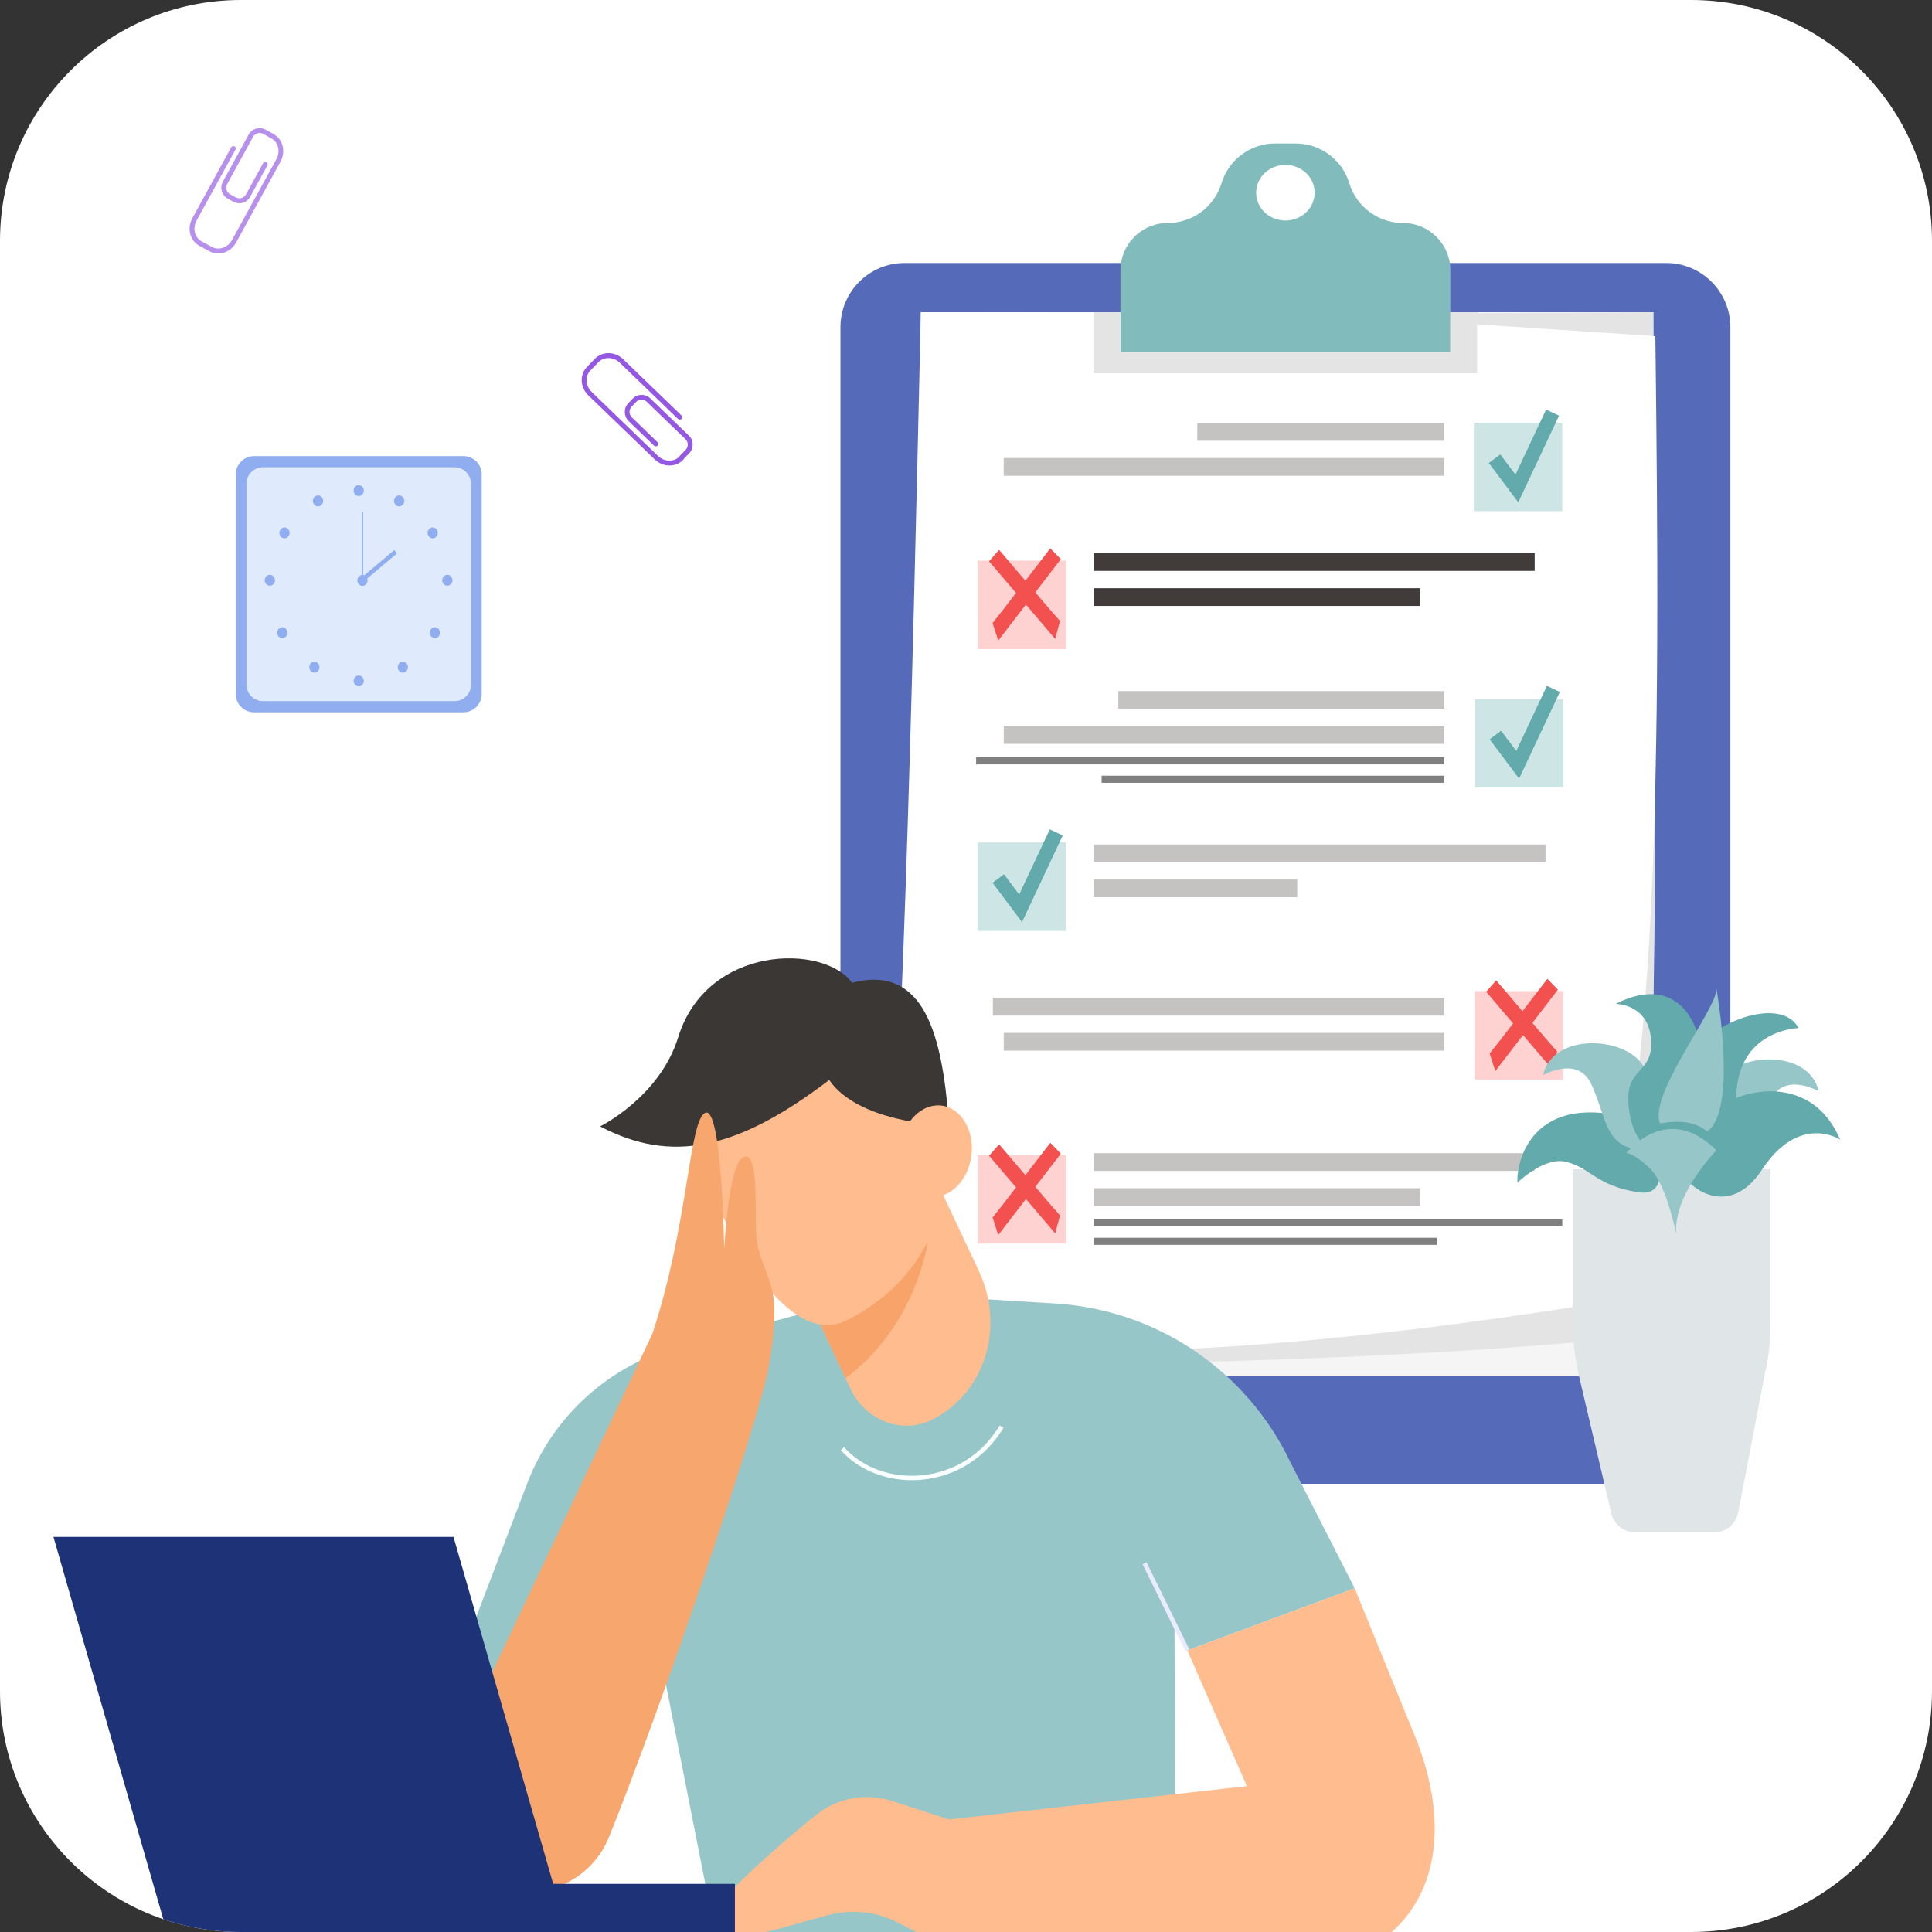 <svg width="377" height="377" viewBox="0 0 377 377" fill="none" xmlns="http://www.w3.org/2000/svg">
<rect x="0" y="0" width="377" height="377" fill="#333333" stroke="none"/>
<g clip-path="url(#clip0_5448_94967)">
<path d="M0 47C0 21.043 21.043 0 47 0H330C355.957 0 377 21.043 377 47V330C377 355.957 355.957 377 330 377H47C21.043 377 0 355.957 0 330V47Z" fill="white"/>
<path d="M325.128 289.531H176.527C169.609 289.531 164 283.922 164 277.004V63.847C164 56.929 169.608 51.32 176.527 51.32H325.128C332.046 51.32 337.655 56.929 337.655 63.847V277.004C337.655 283.922 332.046 289.531 325.128 289.531Z" fill="#556BB9"/>
<path d="M322.624 60.92H179.693V268.544H322.624V60.92Z" fill="#F6F5F5"/>
<path d="M322.624 60.921C322.669 141.883 325.282 239.528 316.188 261.147C276.131 265.049 229.228 266.302 179.691 266.535L198.521 61.547L322.624 60.921Z" fill="#E4E4E4"/>
<path d="M309.786 254.605C247.352 264.597 205.623 265.124 171.779 262.611C176.165 215.924 177.923 138.365 179.692 60.931L254.927 61.098L323.018 65.592C324.01 145.961 324.119 220.199 309.786 254.605Z" fill="white"/>
<path d="M287.591 99.744H304.857V82.477H287.591V99.744Z" fill="#CEE5E5"/>
<path d="M281.837 82.546H233.635V86.006H281.837V82.546Z" fill="#C4C3C2"/>
<path d="M281.833 89.379H195.859V92.839H281.833V89.379Z" fill="#C4C3C2"/>
<path d="M190.755 126.661H208.021V109.394H190.755V126.661Z" fill="#FFD2D2"/>
<path d="M204.949 107L195.77 118.939L193.685 121.567L194.786 125L207 109.114L204.949 107Z" fill="#F35050"/>
<path d="M194.955 107.295L204.647 118.677L206.846 121.179L205.897 124.672L193 109.527L194.955 107.295Z" fill="#F35050"/>
<path d="M299.469 107.944H213.496V111.405H299.469V107.944Z" fill="#413C3A"/>
<path d="M277.105 114.778H213.494V118.239H277.105V114.778Z" fill="#413C3A"/>
<path d="M190.759 242.661H208.025V225.394H190.759V242.661Z" fill="#FFD2D2"/>
<path d="M204.953 223L195.774 234.939L193.689 237.567L194.79 241L207.004 225.114L204.953 223Z" fill="#F35050"/>
<path d="M194.959 223.295L204.651 234.677L206.85 237.179L205.901 240.672L193.004 225.527L194.959 223.295Z" fill="#F35050"/>
<path d="M299.466 225.025H213.492V228.486H299.466V225.025Z" fill="#C4C3C2"/>
<path d="M277.105 231.861H213.494V235.322H277.105V231.861Z" fill="#C4C3C2"/>
<path d="M213.49 238.628H304.86" stroke="#808080" stroke-width="1.384" stroke-miterlimit="10"/>
<path d="M213.49 242.225H280.367" stroke="#808080" stroke-width="1.384" stroke-miterlimit="10"/>
<path d="M287.753 153.661H305.02V136.394H287.753V153.661Z" fill="#CEE5E5"/>
<path d="M296.428 151.929L290.682 144.268L292.915 142.592L295.877 146.541L301.855 133.838L304.382 135.026L296.428 151.929Z" fill="#62AAAB"/>
<path d="M281.841 134.854H218.23V138.315H281.841V134.854Z" fill="#C4C3C2"/>
<path d="M281.839 141.69H195.865V145.151H281.839V141.69Z" fill="#C4C3C2"/>
<path d="M281.84 148.457H190.471" stroke="#808080" stroke-width="1.384" stroke-miterlimit="10"/>
<path d="M281.842 152.054H214.965" stroke="#808080" stroke-width="1.384" stroke-miterlimit="10"/>
<path d="M301.587 164.786H213.486V168.247H301.587V164.786Z" fill="#C4C3C2"/>
<path d="M253.14 171.62H213.486V175.081H253.14V171.62Z" fill="#C4C3C2"/>
<path d="M287.755 210.661H305.021V193.394H287.755V210.661Z" fill="#FFD2D2"/>
<path d="M301.949 191L292.77 202.939L290.685 205.567L291.786 209L304 193.114L301.949 191Z" fill="#F35050"/>
<path d="M291.955 191.295L301.647 202.677L303.846 205.179L302.897 208.672L290 193.527L291.955 191.295Z" fill="#F35050"/>
<path d="M281.845 194.719H193.744V198.18H281.845V194.719Z" fill="#C4C3C2"/>
<path d="M281.841 201.552H195.867V205.013H281.841V201.552Z" fill="#C4C3C2"/>
<path d="M296.269 98.01L290.523 90.349L292.757 88.673L295.719 92.622L301.697 79.919L304.223 81.107L296.269 98.01Z" fill="#62AAAB"/>
<path d="M190.753 181.661H208.02V164.394H190.753V181.661Z" fill="#CEE5E5"/>
<path d="M199.428 179.929L193.682 172.268L195.915 170.592L198.877 174.541L204.855 161.838L207.382 163.026L199.428 179.929Z" fill="#62AAAB"/>
<path d="M283.018 52.762V68.787H218.635V52.762C218.635 50.207 219.673 47.895 221.345 46.216C221.554 46.007 221.77 45.812 221.999 45.63C223.597 44.301 225.653 43.506 227.891 43.506C229.57 43.506 231.181 43.122 232.624 42.427C233.251 42.124 233.844 41.767 234.404 41.355C236.244 39.993 237.653 38.059 238.354 35.753C239.069 33.4 240.532 31.431 242.426 30.063C244.246 28.755 246.464 28 248.817 28H252.835C255.188 28 257.406 28.755 259.227 30.063C261.121 31.431 262.584 33.4 263.299 35.753C264 38.059 265.409 39.993 267.249 41.355C267.809 41.767 268.402 42.124 269.029 42.427C270.472 43.122 272.083 43.506 273.762 43.506C276 43.506 278.056 44.301 279.654 45.63C281.71 47.322 283.018 49.89 283.018 52.762Z" fill="#81BBBC"/>
<path d="M288.243 60.92V72.832H213.41V60.92H218.635V68.787H283.018V60.92H288.243Z" fill="#E4E4E4"/>
<path d="M250.826 43.033C253.98 43.033 256.537 40.603 256.537 37.605C256.537 34.608 253.98 32.178 250.826 32.178C247.672 32.178 245.115 34.608 245.115 37.605C245.115 40.603 247.672 43.033 250.826 43.033Z" fill="white"/>
<path d="M334.688 299H318.946C316.847 299 315.01 297.425 314.486 295.589L308.189 268.827C307.402 265.416 306.877 261.743 306.877 258.07V228.159H345.446V258.594C345.446 261.743 345.183 264.891 344.396 268.04L339.149 295.326C338.624 297.425 336.787 299 334.688 299Z" fill="#E0E5E7"/>
<path d="M333.637 226.848C333.637 226.848 331.8 215.828 335.736 210.581C339.672 205.333 353.053 204.809 354.889 212.942C354.889 212.942 348.067 209.006 345.444 214.779C342.82 220.551 342.82 225.536 338.097 227.11C333.112 228.422 333.637 226.848 333.637 226.848Z" fill="#96C6C7"/>
<path d="M330.229 220.549C330.491 220.287 336.001 212.94 345.709 212.94C355.416 213.203 358.302 220.812 359.09 222.386C359.09 222.386 351.218 217.138 343.872 228.158C336.788 239.178 327.08 230.257 327.867 226.846C328.392 223.435 330.229 220.549 330.229 220.549Z" fill="#62AAAB"/>
<path d="M322.619 222.65C322.357 222.388 319.208 216.353 308.451 217.14C297.431 218.19 295.857 228.16 296.12 230.783C296.12 230.783 301.629 225.274 306.09 226.848C310.55 228.16 311.6 231.308 319.471 232.62C327.079 233.932 322.619 222.65 322.619 222.65Z" fill="#62AAAB"/>
<path d="M331.538 222.386C326.553 217.139 329.439 210.579 331.014 205.857C332.85 199.822 347.543 194.05 350.954 200.609C350.954 200.609 337.573 200.871 338.885 216.614C339.934 232.356 331.538 222.386 331.538 222.386Z" fill="#62AAAB"/>
<path d="M322.36 223.696C322.36 223.696 324.196 212.677 320.261 207.429C316.325 202.182 302.944 201.657 301.107 209.791C301.107 209.791 307.929 205.855 310.553 211.627C313.177 217.399 313.177 222.385 317.899 223.959C322.622 225.533 322.36 223.696 322.36 223.696Z" fill="#96C6C7"/>
<path d="M331.807 207.432C332.594 201.397 328.134 189.328 315.277 195.887C315.277 195.887 321.312 195.887 322.099 202.184C322.886 208.481 318.951 208.219 317.901 212.417C317.114 216.877 318.951 227.109 327.871 225.535C336.792 223.961 331.807 207.432 331.807 207.432Z" fill="#62AAAB"/>
<path d="M317.367 225.008C317.367 225.008 325.238 214.776 334.946 224.483C334.946 224.483 326.55 232.879 327.075 240.75C327.075 240.75 325.238 231.305 322.09 228.157C318.941 225.008 317.367 225.008 317.367 225.008Z" fill="#96C6C7"/>
<path d="M323.934 219.237C321.572 213.727 334.953 196.936 334.953 193C334.953 193 339.151 216.613 333.117 220.811C333.117 220.811 331.543 219.237 328.656 218.975C326.295 218.712 323.934 219.237 323.934 219.237Z" fill="#96C6C7"/>
<path d="M201.847 254.109L171.873 252.289L132.765 262.623C119.05 266.245 107.915 276.251 102.86 289.5L78.424 353.493L126.442 310.943L139.668 377.935L229.374 377.647L229.086 284.635L201.847 254.109Z" fill="#96C6C7"/>
<path d="M177.932 288.837C172.5 288.837 167.428 286.722 164.072 282.983L164.714 282.407C168.305 286.408 173.981 288.46 179.89 287.879C186.223 287.264 191.757 283.722 195.074 278.161L195.815 278.604C192.356 284.402 186.582 288.096 179.973 288.738C179.289 288.804 178.607 288.837 177.932 288.837Z" fill="#F9FFFF"/>
<path d="M181.662 277.131C175.918 279.908 168.862 277.165 165.973 271.024L164.998 268.945L155.113 247.942L149.066 235.081L178.281 220.961L191.004 247.993C196.231 259.112 192.065 272.102 181.662 277.131Z" fill="#FFBD8F"/>
<path d="M181.068 242.518C178.497 255.042 172.071 263.624 164.998 268.946L155.113 247.943L181.068 242.518Z" fill="#F7A369"/>
<path d="M184.494 226.844C184.494 241.969 175.966 252.337 165.149 257.681C154.017 263.181 142.394 242.049 136.841 227.922C131.079 213.258 146.943 202.261 160.224 202.261C173.506 202.261 184.494 211.719 184.494 226.844Z" fill="#FFBD8F"/>
<path d="M185.096 218.218C183.802 202.692 180.646 188.016 166.263 191.767C160.8 184.148 137.943 184.291 132.336 202.405C128.719 214.09 117.098 219.8 117.098 219.8C131.042 227.131 143.897 224.386 161.807 210.743C167.413 218.937 183.371 219.512 183.371 219.512L185.096 218.218Z" fill="#3B3735"/>
<path d="M189.554 225.509C190.183 220.606 187.585 216.234 183.753 215.742C179.921 215.251 176.304 218.827 175.675 223.729C175.047 228.631 177.644 233.004 181.476 233.495C185.309 233.987 188.925 230.411 189.554 225.509Z" fill="#FFBD8F"/>
<path d="M251.817 285.36C243.295 267.436 225.708 255.567 205.895 254.36L201.85 254.109L231.687 322.052L264.346 309.929L251.817 285.36Z" fill="#96C6C7"/>
<path d="M147.576 241.078C147.252 236.118 148.115 224.474 145.096 225.768C142.077 227.062 141.322 243.88 141.322 243.88C141.322 243.88 140.891 215.847 137.656 217.141C134.421 218.435 134.421 238.705 127.306 260.269L87.34 344.673C82.532 354.826 88.589 366.788 99.618 368.923C107.708 370.488 115.769 366.097 118.846 358.453C129.197 332.733 148.21 277.226 150.055 266.416C151.565 257.575 151.175 253.751 150.592 251.478C149.628 247.721 147.828 244.948 147.576 241.078Z" fill="#F7A66E"/>
<path d="M279.963 357.34C279.816 367.277 275.486 374.22 270.06 378.223L259.046 378.05L256.32 378.007H256.26L243.313 348.534L243.287 348.465L231.686 322.053L264.342 309.926L276.53 339.839C279.031 346.455 280.04 352.286 279.963 357.34Z" fill="#FFBD8F"/>
<path d="M270.923 345.446L185.196 355.038L174.041 351.434C168.992 349.802 163.462 350.806 159.316 354.118C149.589 361.887 133.775 376.207 137.873 377.36C144.774 379.3 153.786 375.669 161.877 373.637C166.346 372.515 171.067 373.045 175.168 375.146L180.777 378.019L266.179 378.006L270.923 345.446Z" fill="#FFBD8F"/>
<path d="M223.728 304.842L222.953 305.223L231.302 322.224L232.077 321.844L223.728 304.842Z" fill="#EBEBFF"/>
<path d="M143.408 367.608H94.242V377.959H143.408V367.608Z" fill="#1E3277"/>
<path d="M110.917 377.959H32.856L10.43 299.897H88.491L110.917 377.959Z" fill="#1E3277"/>
<path d="M90.442 138.994H49.558C47.609 138.994 46 137.385 46 135.436V92.558C46 90.609 47.609 89 49.558 89H90.442C92.391 89 94 90.609 94 92.558V135.436C94 137.385 92.391 138.994 90.442 138.994Z" fill="#8FADEF"/>
<path d="M88.675 136.819H51.327C49.536 136.819 48.086 135.346 48.086 133.578V94.417C48.086 92.626 49.559 91.176 51.327 91.176H88.675C90.466 91.176 91.916 92.649 91.916 94.417V133.578C91.916 135.368 90.466 136.819 88.675 136.819Z" fill="#DFEBFD"/>
<path d="M69.002 95.729C69.002 95.14 69.455 94.664 69.999 94.664C70.543 94.664 70.996 95.14 70.996 95.729C70.996 96.319 70.543 96.794 69.999 96.794C69.455 96.794 69.002 96.319 69.002 95.729Z" fill="#8FADEF"/>
<path d="M77.025 97.226C77.297 96.705 77.887 96.523 78.385 96.818C78.861 97.112 79.043 97.747 78.77 98.268C78.499 98.79 77.909 98.971 77.411 98.676C76.935 98.404 76.754 97.747 77.025 97.226Z" fill="#8FADEF"/>
<path d="M83.888 103.094C84.341 102.776 84.976 102.912 85.271 103.411C85.565 103.909 85.429 104.567 84.976 104.884C84.523 105.201 83.888 105.065 83.594 104.567C83.299 104.068 83.435 103.411 83.888 103.094Z" fill="#8FADEF"/>
<path d="M87.288 112.16C87.832 112.16 88.285 112.636 88.285 113.225C88.285 113.815 87.832 114.29 87.288 114.29C86.744 114.29 86.291 113.815 86.291 113.225C86.314 112.659 86.744 112.16 87.288 112.16Z" fill="#8FADEF"/>
<path d="M85.567 122.697C85.952 123.105 85.952 123.784 85.567 124.215C85.182 124.623 84.547 124.623 84.162 124.215C83.777 123.807 83.777 123.127 84.162 122.697C84.547 122.289 85.182 122.289 85.567 122.697Z" fill="#8FADEF"/>
<path d="M79.315 129.429C79.7 129.837 79.7 130.517 79.315 130.948C78.93 131.356 78.295 131.356 77.91 130.948C77.525 130.54 77.525 129.86 77.91 129.429C78.295 128.999 78.93 128.999 79.315 129.429Z" fill="#8FADEF"/>
<path d="M69.002 132.874C69.002 132.285 69.455 131.809 69.999 131.809C70.543 131.809 70.996 132.285 70.996 132.874C70.996 133.463 70.543 133.939 69.999 133.939C69.455 133.939 69.002 133.463 69.002 132.874Z" fill="#8FADEF"/>
<path d="M62.927 97.225C62.655 96.704 62.066 96.522 61.567 96.817C61.091 97.112 60.91 97.746 61.182 98.267C61.454 98.789 62.043 98.97 62.541 98.675C63.017 98.403 63.199 97.746 62.927 97.225Z" fill="#8FADEF"/>
<path d="M56.06 103.095C55.607 102.777 54.972 102.913 54.678 103.412C54.383 103.91 54.519 104.568 54.972 104.885C55.425 105.202 56.06 105.066 56.355 104.568C56.649 104.069 56.513 103.412 56.06 103.095Z" fill="#8FADEF"/>
<path d="M52.659 112.158C52.115 112.158 51.662 112.634 51.662 113.223C51.662 113.813 52.115 114.289 52.659 114.289C53.203 114.289 53.657 113.813 53.657 113.223C53.634 112.657 53.203 112.158 52.659 112.158Z" fill="#8FADEF"/>
<path d="M54.379 122.698C53.993 123.105 53.993 123.785 54.379 124.216C54.764 124.624 55.399 124.624 55.784 124.216C56.169 123.808 56.169 123.128 55.784 122.698C55.399 122.29 54.764 122.29 54.379 122.698Z" fill="#8FADEF"/>
<path d="M60.639 129.427C60.253 129.835 60.253 130.515 60.639 130.946C61.024 131.354 61.658 131.354 62.044 130.946C62.429 130.538 62.429 129.858 62.044 129.427C61.658 128.997 61.024 128.997 60.639 129.427Z" fill="#8FADEF"/>
<path d="M69.731 113.25C69.731 112.66 70.184 112.185 70.728 112.185C71.272 112.185 71.725 112.66 71.725 113.25C71.725 113.839 71.272 114.315 70.728 114.315C70.184 114.315 69.731 113.839 69.731 113.25Z" fill="#8FADEF"/>
<path d="M70.862 99.899H70.59V113.225H70.862V99.899Z" fill="#8FADEF"/>
<path d="M70.844 113.566L70.346 112.886L76.941 107.334L77.439 108.014L70.844 113.566Z" fill="#8FADEF"/>
<path d="M45.534 39.36L44.442 38.758C43.275 38.117 42.842 36.649 43.482 35.463L48.527 26.256C49.167 25.089 50.636 24.656 51.822 25.296L53.385 26.162C53.611 26.294 53.705 26.576 53.573 26.802C53.441 27.028 53.159 27.122 52.933 26.991L51.37 26.125C50.655 25.729 49.751 25.993 49.374 26.708L44.329 35.915C43.934 36.63 44.197 37.534 44.913 37.91L46.005 38.513C46.72 38.908 47.624 38.645 48 37.929L51.351 31.829C51.483 31.603 51.766 31.509 51.992 31.641C52.217 31.773 52.312 32.055 52.18 32.281L48.828 38.381C48.17 39.586 46.701 40 45.534 39.36Z" fill="#B78FEC"/>
<path d="M40.845 49.022L38.887 47.949C37.061 46.951 36.458 44.541 37.531 42.583L45.119 28.745C45.251 28.519 45.533 28.425 45.759 28.557C45.985 28.689 46.079 28.971 45.947 29.197L38.36 43.035C37.531 44.541 37.983 46.367 39.358 47.102L41.316 48.175C42.69 48.928 44.46 48.325 45.288 46.819L53.93 31.061C54.758 29.555 54.306 27.728 52.932 26.994C52.706 26.862 52.612 26.58 52.744 26.354C52.876 26.128 53.158 26.034 53.384 26.166C55.21 27.163 55.812 29.573 54.739 31.531L46.098 47.29C45.025 49.248 42.671 50.038 40.845 49.022Z" fill="#B78FEC"/>
<path d="M122.593 78.691L123.459 77.787C124.382 76.827 125.926 76.808 126.886 77.731L134.436 85.017C135.396 85.939 135.415 87.483 134.492 88.443L133.249 89.724C133.061 89.912 132.76 89.912 132.572 89.743C132.383 89.554 132.383 89.253 132.553 89.065L133.795 87.784C134.36 87.201 134.341 86.26 133.758 85.695L126.208 78.409C125.624 77.844 124.683 77.863 124.118 78.446L123.252 79.35C122.687 79.934 122.706 80.875 123.29 81.44L128.298 86.278C128.486 86.467 128.486 86.768 128.317 86.956C128.147 87.144 127.827 87.144 127.639 86.975L122.631 82.136C121.708 81.195 121.671 79.651 122.593 78.691Z" fill="#9458E2"/>
<path d="M114.518 71.63L116.08 70.01C117.53 68.504 120.015 68.561 121.615 70.105L132.968 81.062C133.157 81.25 133.156 81.552 132.987 81.74C132.799 81.928 132.498 81.928 132.309 81.759L120.957 70.801C119.733 69.615 117.85 69.559 116.758 70.688L115.195 72.307C114.103 73.437 114.235 75.301 115.459 76.487L128.393 88.969C129.617 90.156 131.5 90.212 132.592 89.082C132.78 88.894 133.081 88.894 133.269 89.064C133.458 89.252 133.458 89.553 133.288 89.741C131.839 91.248 129.353 91.191 127.753 89.647L114.819 77.165C113.2 75.621 113.068 73.136 114.518 71.63Z" fill="#9458E2"/>
</g>
<defs>
<clipPath id="clip0_5448_94967">
<path d="M0 47C0 21.043 21.043 0 47 0H330C355.957 0 377 21.043 377 47V330C377 355.957 355.957 377 330 377H47C21.043 377 0 355.957 0 330V47Z" fill="white"/>
</clipPath>
</defs>
</svg>
